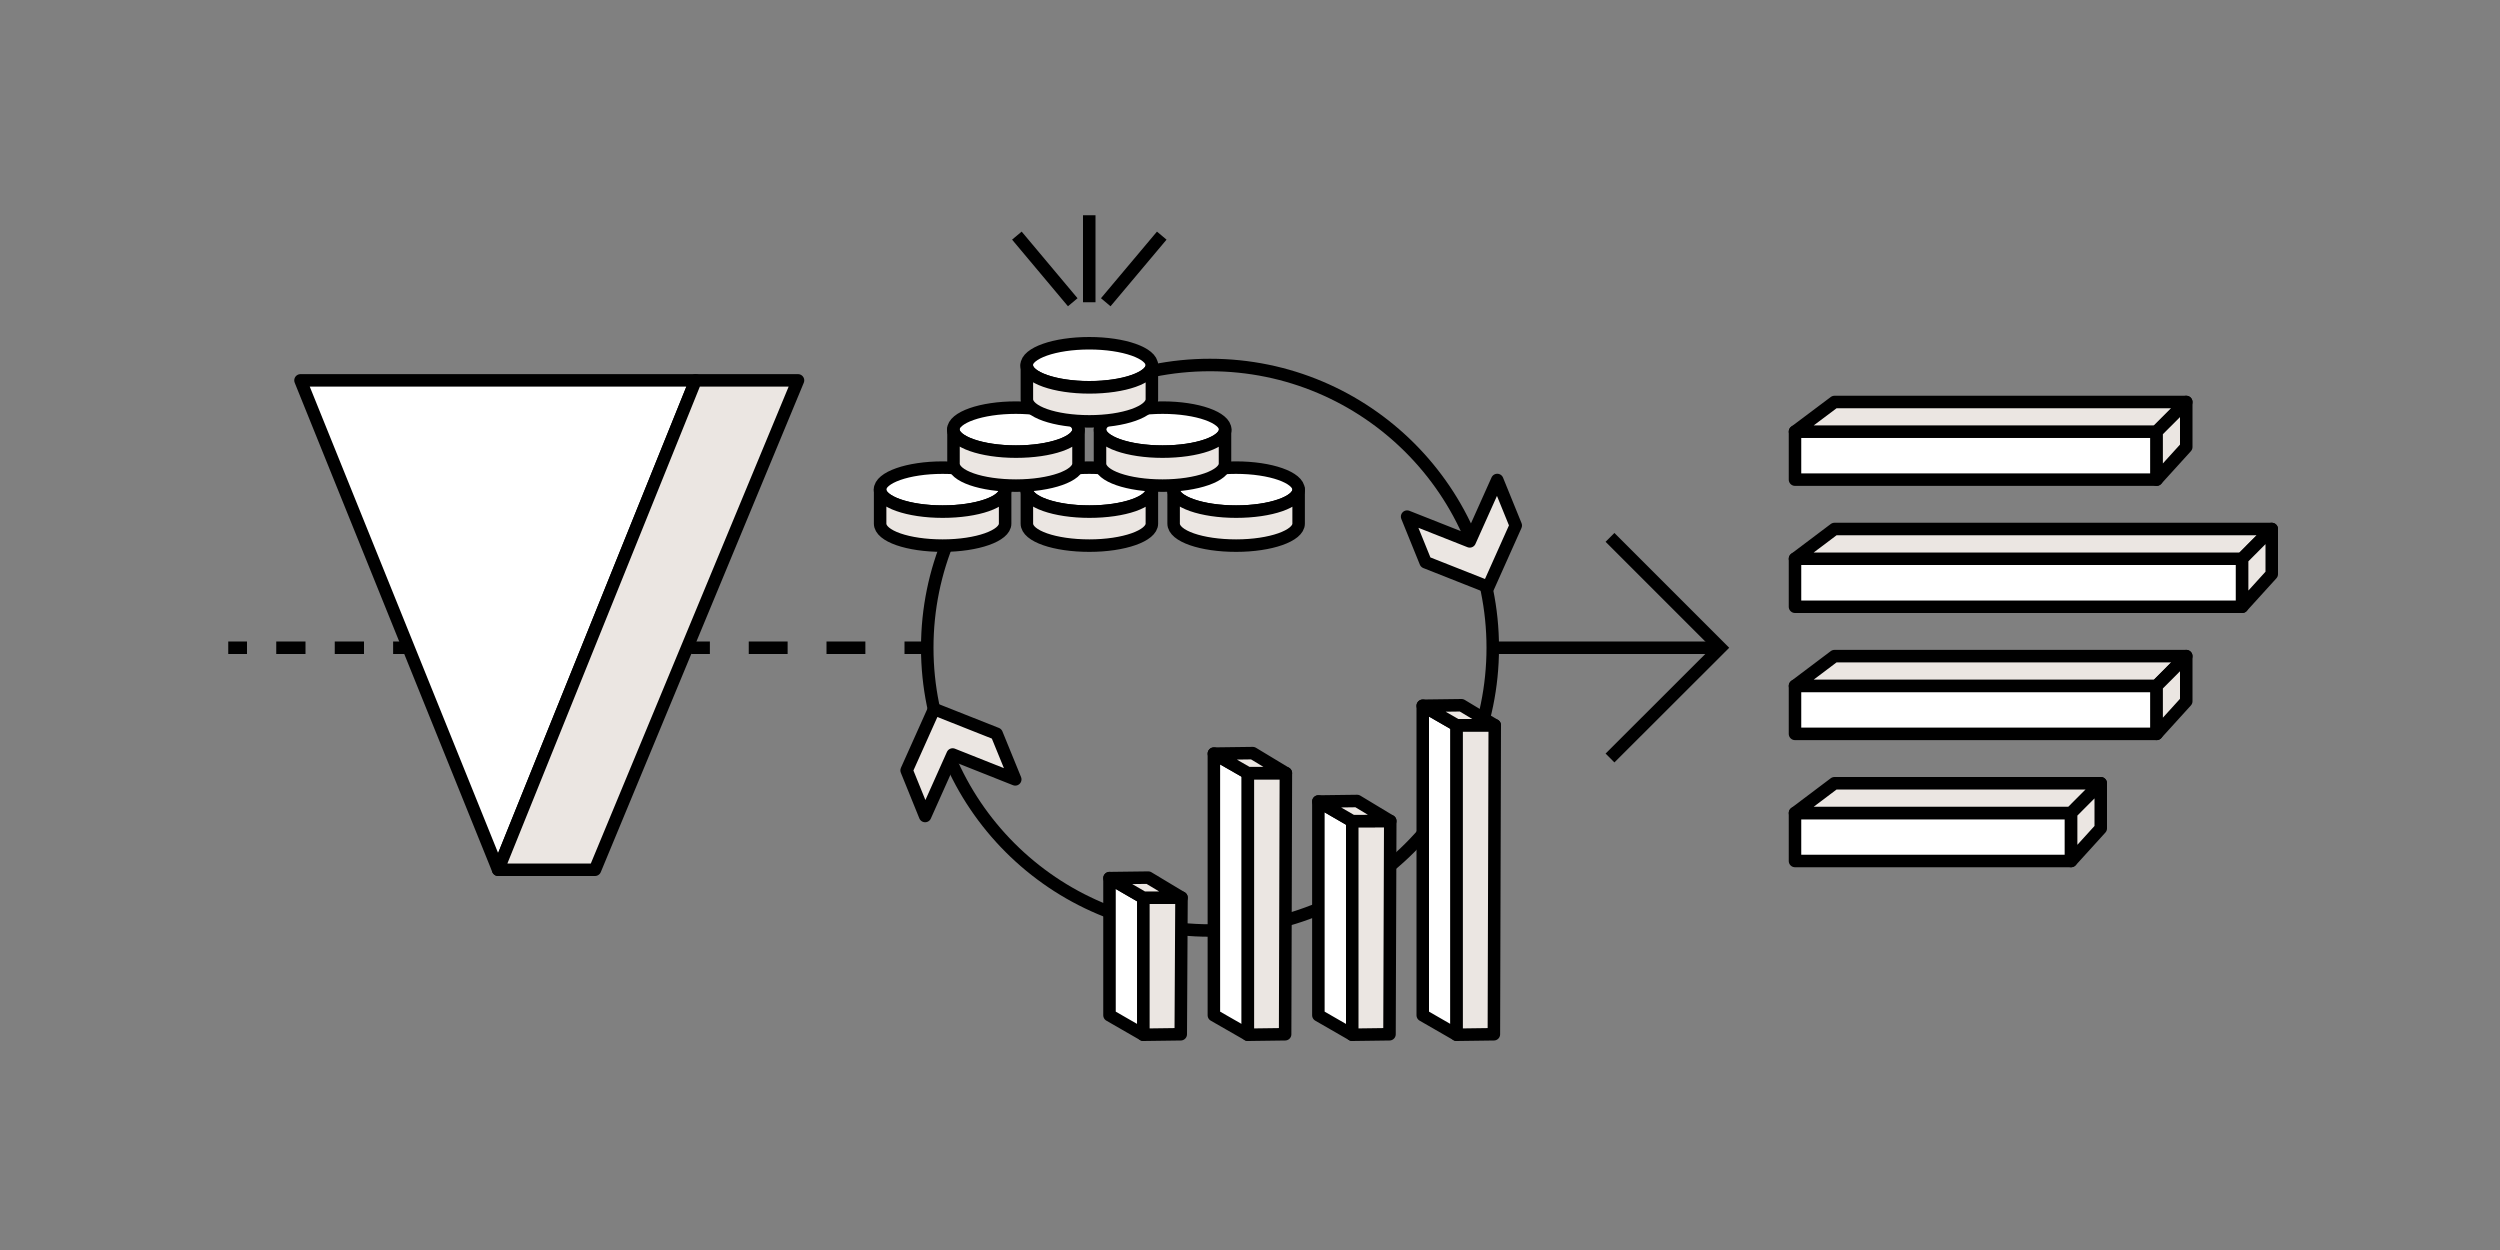 <svg id="Layer_1" data-name="Layer 1" xmlns="http://www.w3.org/2000/svg" viewBox="0 0 200 100"><rect x="0" y="0" width="200" height="100" fill="#808080" stroke="none"/><defs><style>.cls-1{fill:#fff;}.cls-1,.cls-2,.cls-3,.cls-4,.cls-5,.cls-6{stroke:#000;}.cls-1,.cls-2,.cls-6{stroke-linejoin:round;}.cls-2{fill:#ebe6e2;}.cls-3,.cls-4,.cls-5,.cls-6{fill:none;}.cls-3,.cls-4,.cls-5{stroke-miterlimit:10;}.cls-4{stroke-dasharray:3.11 3.11;}.cls-5{stroke-dasharray:2.34 2.34;}</style></defs><polygon class="cls-1" points="39.85 69.58 24.04 30.43 55.65 30.43 39.85 69.58"/><polygon class="cls-2" points="63.84 30.43 55.65 30.43 39.85 69.58 47.6 69.58 63.84 30.43"/><rect class="cls-1" x="143.6" y="34.53" width="28.93" height="3.84"/><polygon class="cls-2" points="172.53 34.53 143.6 34.53 146.76 32.16 174.9 32.16 172.53 34.53"/><polygon class="cls-2" points="172.53 38.37 172.53 34.53 174.9 32.16 174.9 35.76 172.53 38.37"/><rect class="cls-1" x="143.6" y="44.7" width="35.77" height="3.84"/><polygon class="cls-2" points="179.37 44.7 143.6 44.7 146.76 42.32 181.74 42.32 179.37 44.7"/><polygon class="cls-2" points="179.37 48.54 179.37 44.7 181.74 42.32 181.74 45.93 179.37 48.54"/><rect class="cls-1" x="143.6" y="54.87" width="28.93" height="3.84"/><polygon class="cls-2" points="172.53 54.87 143.6 54.87 146.76 52.49 174.9 52.49 172.53 54.87"/><polygon class="cls-2" points="172.53 58.71 172.53 54.87 174.9 52.49 174.9 56.1 172.53 58.71"/><rect class="cls-1" x="143.6" y="65.04" width="22.08" height="3.84"/><polygon class="cls-2" points="165.69 65.04 143.6 65.04 146.76 62.66 168.06 62.66 165.69 65.04"/><polygon class="cls-2" points="165.69 68.88 165.69 65.04 168.06 62.66 168.06 66.27 165.69 68.88"/><line class="cls-3" x1="119.2" y1="51.82" x2="137.1" y2="51.82"/><polyline class="cls-3" points="128.8 42.99 137.63 51.82 128.8 60.64"/><line class="cls-3" x1="55.29" y1="51.82" x2="56.79" y2="51.82"/><line class="cls-4" x1="59.9" y1="51.82" x2="70.8" y2="51.82"/><line class="cls-3" x1="72.36" y1="51.82" x2="73.86" y2="51.82"/><line class="cls-3" x1="18.26" y1="51.82" x2="19.76" y2="51.82"/><line class="cls-5" x1="22.1" y1="51.82" x2="30.28" y2="51.82"/><line class="cls-3" x1="31.45" y1="51.82" x2="32.95" y2="51.82"/><circle class="cls-6" cx="96.8" cy="51.82" r="22.62"/><polygon class="cls-1" points="113.82 56.46 113.82 81.22 116.53 82.78 116.53 58.02 113.82 56.46"/><polygon class="cls-2" points="116.53 58.02 116.53 82.78 119.51 82.74 119.58 58.02 116.53 58.02"/><polygon class="cls-2" points="113.82 56.46 116.53 58.02 119.58 58.02 116.92 56.42 113.82 56.46"/><polygon class="cls-1" points="105.47 64.12 105.47 81.22 108.18 82.78 108.18 65.69 105.47 64.12"/><polygon class="cls-2" points="108.18 65.69 108.18 82.78 111.16 82.74 111.22 65.68 108.18 65.69"/><polygon class="cls-2" points="105.47 64.12 108.18 65.69 111.22 65.68 108.57 64.08 105.47 64.12"/><polygon class="cls-1" points="88.76 70.25 88.76 81.22 91.47 82.78 91.47 71.82 88.76 70.25"/><polygon class="cls-2" points="91.47 71.82 91.47 82.78 94.46 82.74 94.52 71.81 91.47 71.82"/><polygon class="cls-2" points="88.76 70.25 91.47 71.82 94.52 71.81 91.86 70.21 88.76 70.25"/><polygon class="cls-1" points="97.11 60.29 97.11 81.22 99.83 82.78 99.83 61.85 97.11 60.29"/><polygon class="cls-2" points="99.83 61.85 99.83 82.78 102.81 82.74 102.87 61.85 99.83 61.85"/><polygon class="cls-2" points="97.11 60.29 99.83 61.85 102.87 61.85 100.22 60.25 97.11 60.29"/><ellipse class="cls-1" cx="75.41" cy="39.17" rx="5.01" ry="1.76"/><path class="cls-2" d="M80.41,39.17c0,1-2.24,1.76-5,1.76s-5-.79-5-1.76v2.72c0,1,2.24,1.76,5,1.76s5-.79,5-1.76Z"/><ellipse class="cls-1" cx="87.14" cy="39.17" rx="5.01" ry="1.76"/><path class="cls-2" d="M92.15,39.17c0,1-2.24,1.76-5,1.76s-5-.79-5-1.76v2.72c0,1,2.24,1.76,5,1.76s5-.79,5-1.76Z"/><ellipse class="cls-1" cx="98.88" cy="39.17" rx="5.01" ry="1.76"/><path class="cls-2" d="M103.89,39.17c0,1-2.25,1.76-5,1.76s-5-.79-5-1.76v2.72c0,1,2.24,1.76,5,1.76s5-.79,5-1.76Z"/><ellipse class="cls-1" cx="81.27" cy="34.37" rx="5.01" ry="1.76"/><path class="cls-2" d="M86.28,34.37c0,1-2.24,1.76-5,1.76s-5-.79-5-1.76v2.72c0,1,2.24,1.76,5,1.76s5-.79,5-1.76Z"/><ellipse class="cls-1" cx="93.01" cy="34.37" rx="5.01" ry="1.76"/><path class="cls-2" d="M98,34.37c0,1-2.24,1.76-5,1.76s-5-.79-5-1.76v2.72c0,1,2.25,1.76,5,1.76s5-.79,5-1.76Z"/><ellipse class="cls-1" cx="87.14" cy="29.22" rx="5.01" ry="1.76"/><path class="cls-2" d="M92.15,29.22c0,1-2.24,1.77-5,1.77s-5-.79-5-1.77v2.72c0,1,2.24,1.77,5,1.77s5-.79,5-1.77Z"/><line class="cls-3" x1="87.14" y1="24.18" x2="87.14" y2="17.22"/><line class="cls-3" x1="85.82" y1="24.18" x2="81.35" y2="18.85"/><line class="cls-3" x1="88.46" y1="24.18" x2="92.94" y2="18.85"/><polygon class="cls-2" points="114.05 44.98 112.57 41.33 117.58 43.31 119.78 38.4 121.26 42.04 119.06 46.96 114.05 44.98"/><polygon class="cls-2" points="79.73 58.7 81.22 62.35 76.21 60.36 74.01 65.28 72.53 61.63 74.73 56.72 79.73 58.7"/></svg>